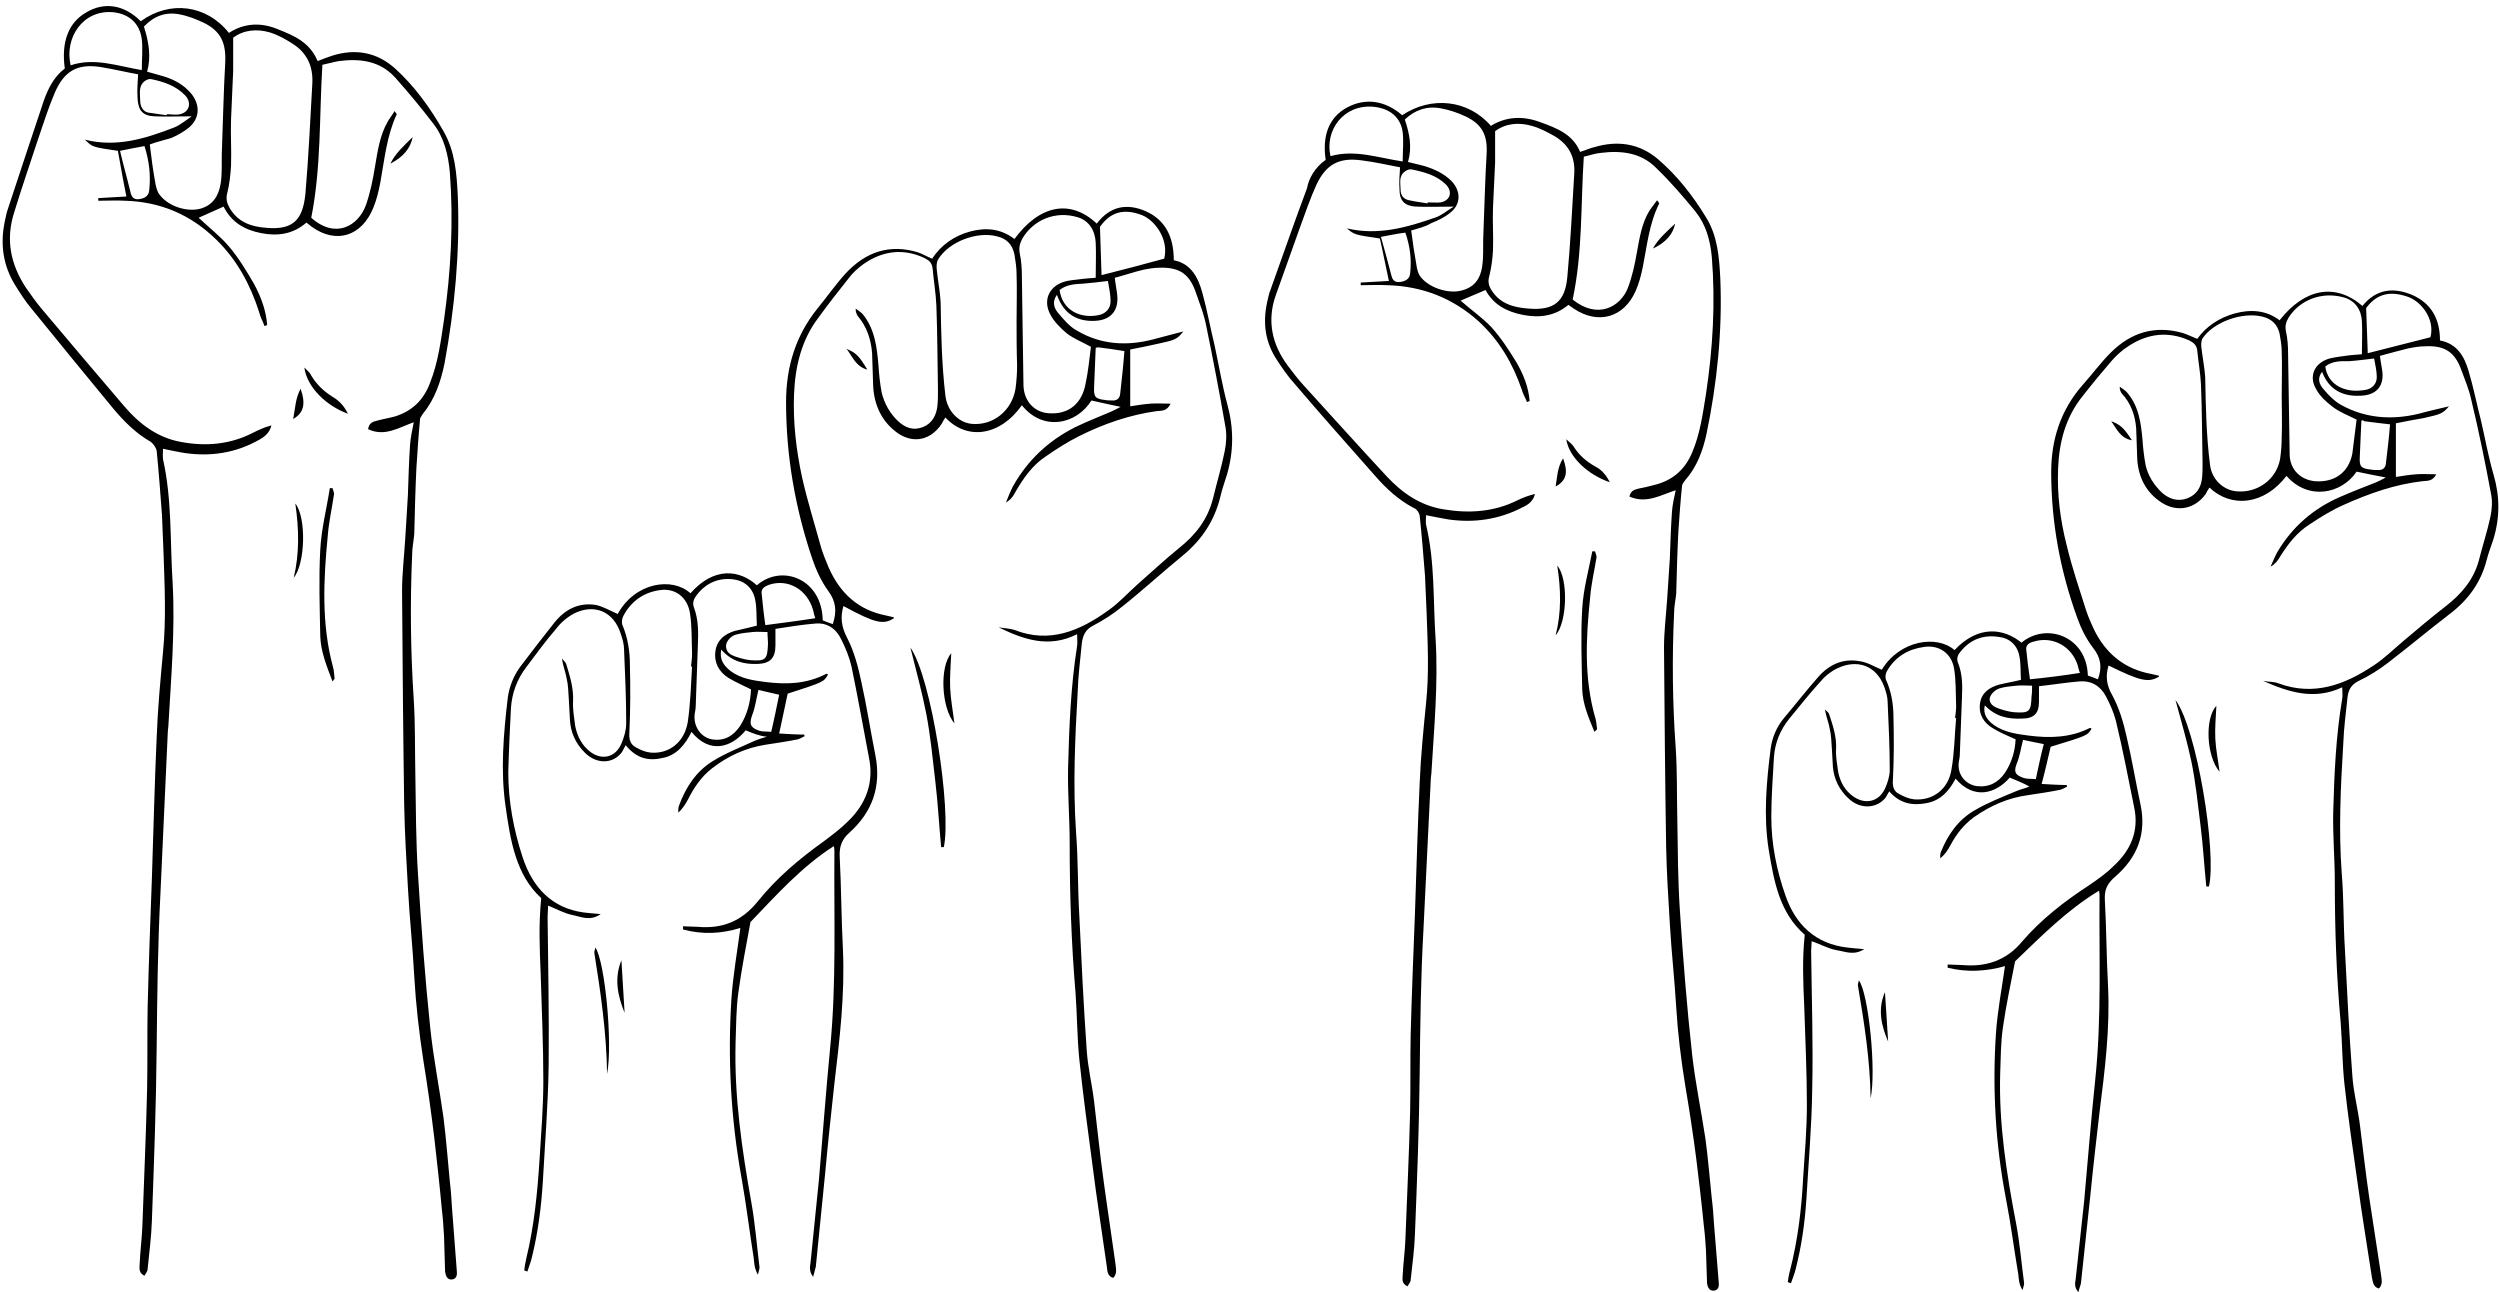 <?xml version="1.0" encoding="UTF-8"?>
<!DOCTYPE svg PUBLIC '-//W3C//DTD SVG 1.0//EN'
          'http://www.w3.org/TR/2001/REC-SVG-20010904/DTD/svg10.dtd'>
<svg height="243.3" preserveAspectRatio="xMidYMid meet" version="1.0" viewBox="12.2 218.9 470.7 243.3" width="470.7" xmlns="http://www.w3.org/2000/svg" xmlns:xlink="http://www.w3.org/1999/xlink" zoomAndPan="magnify"
><g id="change1_1"
  ><path d="M390.6,365.3c-2.7,3.1-6.8,4.2-10.2,0.2c-1.2,2.3-2.8,4.1-5.4,4.6c-2.6,0.5-5,0.2-7.1-2.2c-0.3,0.5-0.5,0.9-0.7,1.2 c-1.6,2-4.7,2.3-7,0.1c-1.7-1.6-2.7-3.6-2.9-5.9c-0.1-1.2-0.1-2.3-0.2-3.5c-0.1-1.2-0.1-2.5-0.4-3.7c-0.2-1.2-0.7-2.3-0.9-3.6 c0.3,0.3,0.7,0.5,0.8,0.9c0.7,2.1,1.4,4.2,1.3,6.5c-0.1,1.4,0.2,2.9,0.4,4.4c0.4,1.9,1.3,3.5,2.9,4.6c2.2,1.5,4.7,1,5.9-1.5 c0.5-1.1,0.9-2.4,0.9-3.5c0-4.3-0.2-8.6-0.4-12.9c0-0.9-0.3-1.8-0.6-2.7c-1.5-4.2-5.2-5.3-8.8-3.6c-1.3,0.6-2.5,1.6-3.4,2.7 c-2,2.2-3.8,4.5-5.7,6.8c-1.7,2.1-2.7,4.5-2.9,7.2c-0.2,3.8-0.5,7.5-0.5,11.3c0,5.1,1,10.1,2.7,14.9c1.9,5.4,5.6,9,11.6,9.7 c0.9,0.1,1.8,0.2,3.2,0.3c-2,1.3-3.7,0.4-5.2,0.2c-1.6-0.3-3-1.1-4.7-1.7c0,0.6-0.1,1.3-0.1,1.9c0.1,8.7,0.4,17.4,0.2,26.2 c-0.1,6.9-0.7,13.7-1.1,20.6c-0.3,4.4-0.9,8.7-2,13c-0.2,0.9-0.6,1.8-0.9,2.7c-0.2-0.1-0.4-0.1-0.6-0.2c0.1-0.7,0.2-1.4,0.4-2.1 c1.5-5.8,2.2-11.7,2.5-17.6c0.3-4.5,0.7-9.1,0.7-13.6c0-6.2-0.3-12.5-0.5-18.7c-0.2-4.4-0.4-8.8,0.1-13.4 c-4.8-4.2-5.8-10.1-6.8-16.1c-1-6.4-0.4-12.8,0.4-19.1c0.3-2,1.1-3.9,2.4-5.5c2.2-2.6,4.3-5.3,6.5-7.8c2.1-2.4,4.7-3.6,7.9-3 c1.4,0.2,2.7,1,4.1,1.6c3.4-5.6,10.4-6.6,13.7-3.7c4.5-4.8,9.3-4.1,12.6-1.4c4.7-3.9,12.3-1.2,12.5,6.2c0.6,0.2,1.2,0.4,1.9,0.7 c0.8-2.2,0.6-4-0.9-5.9c-1.3-1.7-2.3-3.7-3-5.7c-3.2-8.8-4.9-18-4.9-27.4c0-6.2,1.8-11.7,5.9-16.4c1.8-2,3.4-4.2,5.3-6.1 c3.8-3.8,8.3-5.2,13.6-3.7c0.9,0.3,1.7,0.7,2.7,1.1c1.7-2.4,4.2-4,7.1-4.8c3-0.8,5.9-0.6,8.4,1.3c4.7-6,10.5-7.1,15.6-2.7 c2.5-3.1,5.7-3.6,9.3-2.1c3.7,1.6,5.3,4.6,5.3,8.6c3.2,0.6,4.6,3,5.4,5.8c0.9,3,1.5,6.1,2.3,9.2c0.8,3.4,1.4,6.9,2.4,10.3 c1.2,4.1,1.2,8.2-0.1,12.3c-0.4,1.2-0.9,2.5-1.2,3.7c-1.1,4.3-3.5,7.6-7.1,10.3c-3.9,3-7.6,6.1-11.5,9.1c-1.7,1.3-3.6,2.5-5.5,3.4 c-1.4,0.7-1.9,1.6-2.1,3c-0.3,2.9-0.7,5.8-0.8,8.7c-0.5,8.2-0.9,16.3-0.3,24.5c0.4,4.8,0.3,9.6,0.6,14.3c0.4,7.9,0.8,15.9,1.4,23.8 c0.2,3.1,1,6.1,1.4,9.1c0.6,4.7,1.1,9.3,1.8,14c0.7,4.8,1.5,9.6,2.2,14.4c0.1,0.9,0.4,1.8-0.4,2.6c-1.1-0.3-1.1-1.2-1.3-2 c-0.9-5.9-1.9-11.9-2.7-17.8c-0.9-6.3-1.8-12.5-2.5-18.8c-0.4-3.8-0.4-7.7-0.7-11.5c-0.8-8.8-1.1-17.6-1.1-26.4 c0-4.4-0.4-8.8-0.3-13.2c0.2-7.2,0.5-14.3,1.7-21.4c0.1-0.6,0-1.2,0-2.1c-5.3,2.5-10.1,0.9-14.9-1.2c1,0.2,2.1,0.1,3,0.5 c6.6,2.4,12.4,0.2,17.8-3.4c2-1.3,3.7-3,5.6-4.6c2.6-2.2,5.2-4.4,7.9-6.5c3-2.3,5.3-5,6.3-8.6c0.7-2.8,1.6-5.5,2.2-8.3 c0.3-1.4,0.4-3,0.1-4.4c-1.1-5.9-2.3-11.8-3.7-17.6c-0.4-1.9-1.2-3.8-1.9-5.7c-1.2-3.3-3.1-4.6-6.8-4.4c-1.1,0-2.2,0.2-3.2,0.4 c-1.7,0.4-3.4,0.9-5.3,1.4c0.1,1,0.3,1.8,0.4,2.6c0.5,3-1,4.8-4,4.9c-3.4,0.2-6-1.1-7.3-4.5c-1,1.3-0.5,2.4,0.3,3.3 c1,1.2,2.1,2.3,3.4,3c4.6,2.5,9.5,2.8,14.5,1.6c1.8-0.5,3.6-0.9,5.7-1.4c-1.2,1.4-1.6,1.5-4.7,2.2c-1.7,0.3-3.4,0.6-5.3,1 c0,1.7,0,3.4,0,5.1c0,1.6,0,3.2,0,5c1.2-0.2,2.5-0.4,3.8-0.5c1.2-0.1,2.4,0,3.8,0c-0.7,1.4-1.8,1.2-2.6,1.3 c-5.2,0.6-10,2.3-14.7,4.4c-2.3,1-4.4,2.3-6.5,3.7c-2.4,1.5-4.1,3.7-5.6,6.1c-0.4,0.7-0.9,1.4-1.8,1.9c0.4-0.9,0.8-1.9,1.3-2.8 c2.8-4.7,6.7-8.1,11.7-10.3c2.3-1,4.6-1.9,6.9-2.8c0.5-0.2,1-0.5,1.8-0.9c-2-0.4-3.7-0.7-5.5-1.1c-2.8,4.2-9.1,5.5-13.2,0.8 c-4.2,5.5-10.4,6.1-14.5,2.2c-0.3,0.4-0.5,0.8-0.7,1.2c-2,2.8-5.3,3.5-8.2,1.7c-3-1.9-4.5-4.8-4.7-8.3c-0.1-1.9-0.1-3.9-0.2-5.8 c-0.2-2.4-1-4.7-2.7-6.5c-0.2-0.3-0.4-0.6-0.4-1.3c0.4,0.3,0.9,0.6,1.3,1c2.3,2.6,2.7,5.8,3,9.1c0.1,1.6,0.3,3.2,0.6,4.8 c0.5,2,1.6,3.7,3.1,5.1c1.4,1.2,3,1.7,4.8,1c1.7-0.7,2.5-2,2.7-3.8c0.1-0.9,0.1-1.8,0.1-2.8c-0.1-4.9-0.1-9.9-0.3-14.8 c-0.1-2.1-0.5-4.3-0.7-6.4c-0.1-1-0.7-1.5-1.5-1.9c-4-1.8-7.9-1.3-11.5,1.1c-1.1,0.7-2.1,1.6-3,2.6c-1.9,2.2-3.8,4.5-5.6,6.8 c-3.2,4-4.4,8.6-4.6,13.6c-0.2,4.9,0.4,9.7,1.6,14.4c1,4.2,2.4,8.3,3.7,12.4c0.4,1.2,0.9,2.3,1.4,3.4c2.2,4.6,5.8,7.6,10.9,8.5 c0.4,0.1,0.9,0.2,1.3,0.3c0.1,0,0.1,0.1,0.1,0.2c-2,1.2-3.6,0.8-9.5-2.1c-0.6,2-0.4,3.7,0.7,5.6c1.3,2.4,2.1,5.1,2.7,7.8 c1,4.2,1.7,8.5,2.6,12.7c1.2,5.6-0.6,10.1-4.8,13.7c-1.5,1.3-2,2.5-1.9,4.3c0.3,5.4,0.3,10.8,0.6,16.2c0.4,8-0.6,15.9-1.6,23.8 c-0.6,5.1-1.2,10.3-1.7,15.4c-0.6,5.6-1.2,11.2-1.8,16.8c-0.1,0.5-0.3,0.9-0.5,1.7c-0.8-1-0.6-1.7-0.5-2.4 c0.5-4.9,1.1-9.8,1.6-14.7c0.7-7.7,1.3-15.4,2.1-23c1.2-11.5,0.7-23,0.8-34.5c0-0.3,0-0.6-0.1-1c-6.1,3.7-10.9,8.6-15.8,13.3 c-0.8,4.1-1.7,8.3-2.3,12.5c-0.4,2.8-0.4,5.7-0.5,8.5c-0.3,9.6,1.2,19,3,28.4c0.7,3.7,1,7.5,1.5,11.2c0,0.3-0.1,0.6-0.3,1.3 c-0.7-1.1-0.7-2.1-0.8-3c-0.8-4.7-1.4-9.5-2.3-14.1c-2-10.4-2.6-20.8-1.9-31.3c0.3-4.2,1.1-8.4,1.7-12.6c-3.5,1-7.2,1.2-10.8,0.3 c0-0.2,0-0.4,0-0.6c0.9,0,1.9,0.1,2.8,0.1c4.5,0.4,8.3-0.9,11.2-4.4c3.6-4.2,8-7.6,12.6-10.6c1.6-1.1,3.2-2.2,4.6-3.6 c3.3-3,4.9-6.7,3.9-11.2c-1.1-5.4-2.1-10.7-3.4-16.1c-0.4-1.6-1.1-3.2-1.9-4.7c-1-1.9-2.7-3-5-2.8c-2.5,0.2-4.9,0.6-7.6,0.9 c0,1.1,0,2,0,2.9c0,2.3-1,3.2-3.3,3.2c-2.6,0.1-4.9-0.4-6.9-2.5c-0.4,1.7,0.5,2.8,1.7,3.7c2,1.4,4.3,1.7,6.6,2 c3.9,0.5,7.8,0.4,11.4-1.4c0.1-0.1,0.3,0,0.4,0.1c-0.8,1.3-0.8,1.3-7.7,3.4c-0.5,2.1-1,4.4-1.7,7c1.8,0.1,3.2,0.2,4.7,0.2 c0,0.1,0.1,0.2,0.1,0.3c-0.4,0.2-0.9,0.5-1.3,0.6c-2,0.4-4,0.7-6,1c-3.8,0.5-7.2,2-10.3,4.2c-1.9,1.4-3.3,3.2-4.4,5.3 c-0.5,0.9-1,1.7-1.9,2.4c0-0.4,0-0.8,0.1-1.1c1.3-3.3,3.3-6.2,6.5-8c2.4-1.4,5-2.4,7.6-3.5c0.9-0.4,1.9-0.6,2.6-0.9 C393.3,366.4,392,365.9,390.6,365.3z M441.8,293.4C441.8,293.4,441.8,293.4,441.8,293.4c0-2.8,0.1-5.5,0-8.3c0-1.1-0.2-2.3-0.4-3.4 c-0.4-1.7-1.5-2.8-3.3-3.2c-3.7-0.9-9.1,1-11.2,4.1c-0.3,0.5-0.3,1.3-0.2,1.9c0.2,1.8,0.6,3.7,0.7,5.5c0.1,5.5,0.2,10.9,0.9,16.4 c0.3,2.6,2.3,4.7,4.9,5c4,0.4,7.6-2.2,8.3-6.1c0.2-1.4,0.3-2.8,0.3-4.1C441.9,298.5,441.8,295.9,441.8,293.4z M455.9,297.9 c-1.6-0.8-3.2-1.4-4.5-2.4c-1.2-0.9-2.4-2-3.1-3.3c-1.5-2.5-0.3-5,2.5-5.8c1.2-0.3,2.4-0.4,3.7-0.6c0.7-0.1,1.5-0.1,2.4-0.2 c0-2.2,0.1-4.2,0-6.2c-0.1-2.2-1.3-3.9-3.4-4.5c-4.3-1.2-8.4,0.6-10.4,3.8c-0.5,0.8-0.7,1.6-0.5,2.6c0.3,1.3,0.4,2.7,0.4,4.1 c0.1,6.4,0.2,12.8,0.3,19.2c0.1,2.7,2,4.6,4.7,4.9c3.7,0.3,6.4-1.6,7.1-5.2C455.4,302.2,455.6,300,455.9,297.9z M380.5,354.1 c-0.1,0-0.1,0-0.2,0c0.1-0.8,0.2-1.5,0.2-2.3c-0.1-2.4,0-4.8-0.4-7.1c-0.5-2.8-2.8-4.4-5.6-4c-3,0.4-5.4,1.8-7,4.5 c-0.3,0.5-0.4,1.2-0.2,1.7c1,2.2,1.4,4.6,1.4,7c0.1,3.9,0.1,7.8-0.1,11.8c-0.1,1.2,0.1,2.2,1.2,2.7c0.9,0.5,1.8,0.9,2.8,1 c3.5,0.3,6.4-1.9,7-5.5C380.2,360.6,380.2,357.3,380.5,354.1z M392.7,346.9c-0.1-1.6,0-3.1-0.3-4.5c-0.4-2.1-1.9-3.4-4-3.6 c-2.8-0.4-5.2,0.5-7,2.7c-0.6,0.7-0.9,1.4-0.5,2.3c0.8,2.1,0.8,4.2,0.7,6.4c-0.1,3.5-0.3,7.1-0.4,10.6c0,0.5-0.1,1.1-0.2,1.6 c-0.3,2.2,1.1,4.1,3.3,4.5c2.3,0.3,4.1-0.6,5.4-2.5c1.3-2,1.9-4.1,2-6.3c-1.6-0.7-3-1.3-4.3-2.1c-1.7-1-2.7-2.6-2.4-4.7 c0.3-2,1.8-3,3.6-3.5C389.8,347.5,391.1,347.3,392.7,346.9z M469.8,282.4c0.9-3.4-1.7-6.7-4.2-7.6c-3.4-1.2-5.9-0.6-7.9,2.1 c0.1,3,0.2,5.7,0.3,8.5C462,284.4,465.8,283.4,469.8,282.4z M403.8,345.6c-0.2-0.5-0.3-1-0.4-1.4c-1.1-3.6-4.7-5.6-8.3-4.5 c-0.8,0.2-1.5,0.6-1.4,1.5c0.2,1.9,0.4,3.7,0.7,5.6C397.4,346.5,400.6,346.1,403.8,345.6z M450,287.9c0.5,3.6,3.9,5.1,7.6,4.4 c1.2-0.2,2.1-1.1,2.1-2.4c0-1.2-0.3-2.3-0.5-3.5c-1.8,0.2-3.2,0.4-4.7,0.5C453,286.9,451.4,286.8,450,287.9z M456.8,298.1 c-0.1,2.4-0.2,4.6-0.3,6.8c-0.1,1.8,0.2,2.2,2,2.4c0.5,0.1,1.1,0.1,1.6,0.1c0.7,0,1.2-0.4,1.3-1.1c0.3-2.5,0.6-5,0.8-7.5 c-1.8-0.2-3.4-0.4-4.9-0.6C457.2,298,457,298,456.8,298.1z M394.8,348c-1,0-2-0.1-2.9,0c-1.1,0.1-2.2,0.2-3.2,0.5 c-1,0.3-1.9,1.3-1.9,2.1c0.1,1,0.9,1.4,1.7,1.7c0.9,0.3,1.9,0.6,2.9,0.7c2.9,0.2,3.2-0.1,3.3-3C394.8,349.4,394.8,348.8,394.8,348z M397,359c-1.4-0.3-2.6-0.5-3.9-0.8c-0.4,1.5-0.6,3.1-1.2,4.5c-0.7,1.8,0,2.2,1.4,2.7c0.7,0.2,1.5,0.1,2.2,0.2 C396,363.3,396.4,361.3,397,359z"
    /><path d="M261.8,249c-0.7-4.7,0.7-8.1,4.1-9.9c3.4-1.8,7.1-1.3,10.3,1.5c5.5-3.7,12.5-2.9,16.7,2c2.9-1.8,6.1-1.9,9.3-0.7 c3,1.1,6.1,2.2,7.5,5.6c1-0.3,1.8-0.7,2.7-0.9c4.4-1.3,8.5-0.7,12,2.3c3.6,3.1,6.5,6.8,9,10.9c2.2,3.5,2.5,7.6,2.7,11.6 c0.4,9.8-0.6,19.6-2.6,29.2c-0.7,3.2-1.8,6.2-4,8.7c-0.2,0.3-0.5,0.6-0.6,1c-0.3,2.9-0.5,5.8-0.7,8.7c-0.2,3.9-0.3,7.7-0.4,11.6 c-0.1,1.2-0.4,2.4-0.4,3.7c-0.4,8.5-0.3,17,0.3,25.4c0.3,4.4,0.2,8.8,0.3,13.2c0.1,5.9,0.1,11.7,0.5,17.6c0.6,9,1.3,18,2.3,27 c0.6,5.3,1.7,10.5,2.5,15.8c0.5,3.7,0.8,7.5,1.2,11.3c0.2,1.5,0.3,3.1,0.4,4.6c0.3,3.7,0.6,7.4,0.9,11.1c0.1,0.7,0,1.5-0.9,1.6 c-0.9,0.1-1.2-0.7-1.3-1.4c-0.1-2.1-0.1-4.2-0.2-6.2c-0.1-1.5-0.2-3.1-0.4-4.6c-0.4-4.1-0.9-8.3-1.4-12.4c-0.6-4.7-1.3-9.3-2.1-14 c-0.8-4.9-1.4-9.8-1.7-14.7c-0.3-5.2-0.9-10.4-1.2-15.7c-0.3-4.9-0.6-9.7-0.7-14.6c-0.2-12.5-0.3-25-0.4-37.5 c0-3.1,0.4-6.1,0.6-9.2c0.2-2.5,0.3-5.1,0.5-7.6c0.1-2.9,0.2-5.9,0.4-8.8c0.1-1.3,0.4-2.6,0.7-4c-2.8,0.9-5.5,2.6-8.7,1.2 c0.2-1.1,0.9-1.3,1.7-1.5c1.1-0.2,2.3-0.5,3.4-0.8c3.2-0.9,5.4-2.9,6.7-6c1.5-3.5,2-7.3,2.6-11c1.3-8.6,1.8-17.2,1.1-25.8 c-0.3-3.2-1.1-6.1-3.1-8.6c-2.3-2.8-4.7-5.6-7.3-8.1c-2.9-3-6.7-3.4-10.6-2.9c-1.1,0.1-2.1,0.5-3.1,0.7c-0.6,9.1-0.2,18-2.1,26.9 c4.7,3.8,9,1.4,10.4-2.2c0.8-2.1,1.3-4.4,1.7-6.7c0.5-2.7,0.9-5.5,2.4-7.9c0.4-0.6,0.9-1.2,1.4-1.9c0.2,0.3,0.4,0.5,0.4,0.6 c-1.9,3.8-2.3,8-3.1,12c-0.3,1.5-0.7,3-1.3,4.4c-2.2,5.1-7.1,6.5-11.7,3.4c-0.3-0.2-0.6-0.4-1-0.7c-2.5,2.1-5.4,2.5-8.5,1.9 c-3.1-0.6-5.6-1.9-7.1-4.7c-1.6,0.7-3.1,1.3-4.7,2c1.9,1.7,4.1,3.2,5.8,5c1.8,2,3.3,4.3,4.7,6.6c1.3,2.2,2.3,4.7,2.5,7.3 c-0.2,0.1-0.3,0.1-0.5,0.2c-0.3-0.8-0.8-1.6-1-2.4c-1.7-4.9-4.2-9.2-8.1-12.8c-4.9-4.4-10.6-6.6-17.1-6.8c-1.7-0.1-3.4,0-5.1,0 c0-0.2,0-0.3,0-0.5c1.7-0.1,3.5-0.2,5.3-0.3c-0.6-2.7-1.1-5.4-1.7-8c-4.8-0.7-4.8-0.7-6.2-1.9c5.9,1.4,11.4-0.2,16.8-2.1 c1.1-0.4,2-1.2,3.3-2c-2.7,0-4.9,0.1-7.1,0c-2.1-0.1-3.1-1.1-3.1-3.2c-0.1-1.3,0-2.7,0.1-4.2c-2.2-0.4-4.7-1-7.2-1.3 c-4.2-0.6-6.7,0.7-8.5,4.5c-1.2,2.6-2.1,5.3-3.1,8c-1.5,4.3-3.1,8.6-4.6,12.9c-1.7,4.8-0.7,9.3,2.3,13.3c0.9,1.2,1.9,2.5,2.9,3.6 c5.2,5.7,10.4,11.5,15.7,17.2c2.9,3.1,6.3,5.5,10.7,6.2c4.8,0.8,9.5,0.5,13.9-1.7c1-0.5,2.1-0.9,3.3-1.2c-0.3,1.3-1.2,2-2.3,2.5 c-4.4,2.3-9.1,3-14,2.3c-1.3-0.2-2.6-0.5-4.2-0.8c0,0.7-0.1,1.3,0,1.8c1.7,7.1,1.3,14.4,1.8,21.6c0.5,8.4-0.3,16.8-0.8,25.2 c0,0.3-0.1,0.6-0.1,0.9c-0.5,9.6-0.9,19.1-1.4,28.7c-0.5,8.9-0.6,17.9-0.7,26.8c-0.1,10.2-0.5,20.4-0.9,30.5 c-0.1,2.8-0.5,5.7-0.8,8.5c0,0.4-0.4,0.8-0.6,1.2c-1.2-0.6-0.9-1.4-0.9-2.1c0.1-2.2,0.4-4.3,0.5-6.5c0.3-8.1,0.7-16.2,0.9-24.3 c0.1-4.8,0-9.6,0.1-14.4c0.2-7.6,0.5-15.1,0.8-22.7c0.3-8.3,0.5-16.5,0.9-24.8c0.2-5,0.7-10,1.2-15c0.6-5.7,0.3-11.4,0.1-17.1 c-0.1-2.3-0.2-4.6-0.3-6.9c-0.3-3.8-0.6-7.5-1-11.3c-0.1-0.6-0.6-1.3-1.2-1.5c-2.8-1.5-5.1-3.6-7.1-5.9 c-5.1-5.8-10.3-11.6-15.3-17.5c-1.2-1.3-2.2-2.8-3.2-4.3c-2.3-3.4-2.8-7.1-1.9-11.1c0.2-0.8,0.3-1.5,0.6-2.2 c2.3-6.4,4.5-12.8,6.9-19.2C258.6,252.5,259.8,250.4,261.8,249z M293.7,243.6c0,2.1,0,4,0,5.9c-0.1,2.8-0.3,5.7-0.4,8.5 c-0.1,2.7,0.1,5.4,0,8.1c-0.1,1.6-0.3,3.2-0.7,4.8c-0.3,1-0.1,1.8,0.4,2.6c1.6,2.6,4.2,3.3,7,3.5c4.8,0.4,6.9-1.3,7.3-6 c0.6-6.4,0.9-12.9,1.3-19.4c0.2-3.1-1-5.4-3.6-7c-1.4-0.8-2.9-1.6-4.4-2C298.2,241.9,295.7,242.1,293.7,243.6z M277.9,262.3 c0.3,2.3,0.6,4.4,1,6.6c0.1,0.7,0.3,1.4,0.6,1.9c1.5,2.2,5.3,3.5,7.9,2.8c2.6-0.7,3.8-2.4,4-5.8c0.1-1.7,0-3.4,0.1-5.1 c0.2-4.9,0.3-9.9,0.6-14.8c0.2-3.5-0.8-5.6-4-7.1c-1.5-0.7-3-1.2-4.6-1.5c-2.6-0.5-4.9,0.3-6.8,2.1c0.9,2.7,1.4,5.2,0.6,8 c1.1,0.3,2.2,0.5,3.2,0.8c1.9,0.6,3.6,1.4,5,2.8c1.8,1.9,1.8,4.4-0.3,6c-1,0.8-2.2,1.4-3.5,1.9 C280.6,261.6,279.2,261.9,277.9,262.3z M276.3,249.3c0-2,0.2-3.7,0-5.5c-0.4-2.9-2.5-4.5-5.5-4.8c-5.7-0.5-9.2,4.5-8.1,9.3 C267.3,247,271.6,248.6,276.3,249.3z M281,257.2c0-0.1,0-0.1,0-0.2c0.8,0,1.7,0.1,2.5,0c1.8-0.4,2.2-2,1-3.3 c-1.8-1.8-4.1-2.4-6.5-2.9c-0.4-0.1-0.9,0.1-1.3,0.4c-1.2,0.9-0.8,2.2-0.8,3.4c0,1,0.5,1.8,1.6,2C278.8,256.9,279.9,257,281,257.2z M272.2,263.5c0.7,2.4,1.3,4.7,1.9,7c0.2,0.9,0.5,1.6,1.6,1.5c1-0.1,1.9-0.5,2-1.6c0.3-2.6,0-5.1-0.9-7.7 C275.2,262.9,273.8,263.2,272.2,263.5z"
    /><path d="M427.6,385.8c-0.4-3.9-0.6-7.7-1.1-11.6c-0.5-4-0.9-8-1.7-11.9c-0.8-3.8-1.9-7.5-3-11.6c4,5.3,7.8,28.7,6.3,35.1 C427.9,385.8,427.7,385.8,427.6,385.8z"
    /><path d="M312.4,356.7c-1.1-2.7-2.2-5.2-2.3-8c-0.1-5.1-0.3-10.2,0-15.2c0.2-3.6,1.2-7.2,1.9-10.8c0.2,0,0.3,0,0.5,0 c0.1,0.4,0.3,0.7,0.3,1.1c-0.4,2.5-1,5-1.2,7.5c-0.8,7.7-1.2,15.4,1,22.9c0.2,0.7,0.2,1.4,0.3,2 C312.8,356.3,312.7,356.4,312.4,356.7z"
    /><path d="M364.4,425.7c-0.1-7.2-1.2-14.2-2.4-21.3c0-0.3,0.1-0.5,0.2-0.9C364,405.9,365.5,420.5,364.4,425.7z"
    /><path d="M429.5,351.8c-0.1,2.1-0.3,4.2-0.2,6.2c0.1,2,0.5,3.9,0.8,6.2C427.6,361.3,427.3,354.1,429.5,351.8z"
    /><path d="M315.3,309.7c-4.1-1.4-7.7-4.7-8.2-8.1c0.6,0.6,1.1,0.9,1.4,1.4c1,1.6,2.4,2.8,4,3.7C313.7,307.3,314.6,308.3,315.3,309.7z"
    /><path d="M305.1,338.5c1.1-4.3,1-8.6,0.3-13.1C307.5,327.8,307.3,336,305.1,338.5z"
    /><path d="M367.7,415c-1.3-3-2-6.1-0.6-9.3C367.3,408.8,367.5,411.9,367.7,415z"
    /><path d="M323.4,265.7c1-1.8,2.5-3.1,4.2-4.7C327.2,263,325.8,264.6,323.4,265.7z"
    /><path d="M306.5,305.2c1,2.7,0.6,4.2-1.4,5.3C305.4,308.7,305.4,306.9,306.5,305.2z"
    /><path d="M409.7,298.2c1.8,0.7,2.4,1.3,3.9,3.6C411.4,301.4,410.7,299.6,409.7,298.2z"
  /></g
  ><g id="change1_2"
  ><path d="M152.6,356.4c-2.7,3.3-6.8,4.5-10.2,0.3c-1.2,2.4-2.8,4.4-5.4,4.9c-2.6,0.6-4.9,0.2-7-2.4c-0.3,0.6-0.5,0.9-0.7,1.3 c-1.6,2.2-4.7,2.4-7,0.1c-1.7-1.7-2.7-3.8-2.8-6.3c-0.1-1.2-0.1-2.5-0.2-3.7c-0.1-1.3-0.1-2.7-0.4-3.9c-0.2-1.2-0.7-2.4-0.9-3.8 c0.3,0.3,0.6,0.6,0.8,1c0.7,2.3,1.4,4.5,1.3,7c-0.1,1.5,0.2,3.1,0.4,4.7c0.4,2,1.3,3.7,2.9,4.9c2.2,1.6,4.7,1,5.8-1.6 c0.5-1.2,0.9-2.5,0.9-3.8c0-4.6-0.2-9.2-0.4-13.9c0-1-0.3-2-0.6-2.9c-1.4-4.5-5.2-5.7-8.8-3.9c-1.3,0.7-2.5,1.7-3.4,2.9 c-2,2.3-3.8,4.8-5.6,7.2c-1.7,2.2-2.7,4.8-2.9,7.7c-0.2,4-0.4,8.1-0.5,12.1c0,5.5,1,10.8,2.7,16c1.9,5.8,5.6,9.6,11.5,10.4 c0.9,0.1,1.8,0.2,3.2,0.3c-2,1.4-3.7,0.5-5.2,0.2c-1.6-0.3-3-1.1-4.7-1.8c0,0.7-0.1,1.4-0.1,2.1c0.1,9.3,0.3,18.7,0.2,28 c-0.1,7.3-0.7,14.7-1.1,22c-0.3,4.7-0.9,9.4-2,13.9c-0.2,1-0.6,1.9-0.9,2.9c-0.2-0.1-0.4-0.1-0.6-0.2c0.1-0.8,0.2-1.5,0.4-2.3 c1.5-6.2,2.1-12.5,2.5-18.8c0.3-4.9,0.7-9.7,0.7-14.6c0-6.7-0.3-13.4-0.5-20.1c-0.2-4.7-0.4-9.4,0.1-14.3 c-4.8-4.4-5.8-10.9-6.7-17.2c-1-6.8-0.4-13.7,0.4-20.5c0.3-2.2,1.1-4.1,2.3-5.8c2.1-2.8,4.3-5.6,6.5-8.4c2.1-2.6,4.7-3.8,7.8-3.3 c1.4,0.3,2.7,1.1,4.1,1.7c3.3-6,10.3-7,13.7-3.9c4.5-5.1,9.3-4.4,12.5-1.5c4.7-4.1,12.3-1.2,12.4,6.6c0.6,0.2,1.2,0.5,1.9,0.7 c0.8-2.4,0.6-4.3-0.9-6.3c-1.3-1.8-2.3-4-3-6.1c-3.2-9.5-4.9-19.3-4.9-29.4c0-6.6,1.8-12.5,5.9-17.6c1.8-2.2,3.4-4.5,5.3-6.6 c3.8-4.1,8.3-5.6,13.6-4c0.9,0.3,1.7,0.8,2.7,1.2c1.7-2.6,4.2-4.3,7.1-5.1c3-0.8,5.8-0.6,8.4,1.4c4.7-6.4,10.5-7.6,15.5-2.9 c2.5-3.3,5.7-3.9,9.3-2.3c3.7,1.7,5.2,4.9,5.2,9.2c3.2,0.6,4.6,3.2,5.4,6.2c0.9,3.3,1.5,6.6,2.3,9.9c0.8,3.7,1.4,7.4,2.4,11.1 c1.2,4.4,1.2,8.8-0.1,13.2c-0.4,1.3-0.9,2.7-1.2,4c-1.1,4.6-3.5,8.2-7,11.1c-3.9,3.2-7.6,6.6-11.5,9.7c-1.7,1.4-3.6,2.6-5.5,3.6 c-1.4,0.7-1.9,1.8-2.1,3.2c-0.3,3.1-0.7,6.2-0.8,9.4c-0.5,8.7-0.9,17.5-0.3,26.3c0.4,5.1,0.3,10.2,0.6,15.4 c0.4,8.5,0.8,17,1.4,25.5c0.2,3.3,1,6.5,1.4,9.8c0.6,5,1.1,10,1.8,15c0.7,5.2,1.5,10.3,2.2,15.4c0.1,1,0.4,2-0.4,2.8 c-1.1-0.3-1.1-1.3-1.2-2.1c-0.9-6.4-1.9-12.7-2.7-19.1c-0.9-6.7-1.8-13.4-2.5-20.1c-0.4-4.1-0.4-8.3-0.7-12.4 c-0.8-9.4-1.1-18.8-1.1-28.2c0-4.7-0.4-9.4-0.3-14.1c0.2-7.7,0.5-15.4,1.7-23c0.1-0.6,0-1.3,0-2.2c-5.3,2.7-10.1,1-14.8-1.3 c1,0.2,2.1,0.2,3,0.5c6.6,2.6,12.3,0.2,17.7-3.7c2-1.4,3.7-3.3,5.5-4.9c2.6-2.3,5.2-4.7,7.9-6.9c3-2.4,5.3-5.3,6.3-9.3 c0.7-2.9,1.6-5.9,2.2-8.9c0.3-1.5,0.4-3.2,0.1-4.7c-1.1-6.3-2.3-12.6-3.6-18.9c-0.4-2.1-1.2-4.1-1.9-6.1c-1.2-3.6-3.1-4.9-6.8-4.8 c-1.1,0-2.2,0.2-3.2,0.4c-1.7,0.4-3.4,1-5.3,1.5c0.1,1.1,0.3,1.9,0.4,2.8c0.5,3.2-1,5.1-4,5.3c-3.4,0.2-6-1.2-7.3-4.9 c-1,1.4-0.5,2.6,0.3,3.5c1,1.2,2.1,2.5,3.4,3.2c4.5,2.7,9.4,3,14.4,1.7c1.8-0.5,3.5-0.9,5.7-1.5c-1.2,1.5-1.5,1.6-4.7,2.3 c-1.7,0.4-3.3,0.7-5.3,1.1c0,1.8,0,3.6,0,5.4c0,1.7,0,3.4,0,5.3c1.2-0.2,2.5-0.4,3.8-0.5c1.2-0.1,2.4,0,3.8,0 c-0.7,1.5-1.8,1.3-2.6,1.4c-5.1,0.7-10,2.4-14.6,4.7c-2.2,1.1-4.4,2.5-6.4,3.9c-2.4,1.6-4.1,4-5.6,6.6c-0.4,0.8-0.9,1.5-1.8,2 c0.4-1,0.8-2,1.3-3c2.8-5,6.7-8.6,11.6-11.1c2.2-1.1,4.6-2,6.9-3c0.5-0.2,1-0.5,1.8-0.9c-2-0.4-3.7-0.8-5.5-1.2 c-2.8,4.5-9.1,5.9-13.1,0.9c-4.2,5.9-10.4,6.6-14.4,2.3c-0.3,0.4-0.5,0.8-0.7,1.2c-2,3-5.2,3.8-8.2,1.8c-3-2.1-4.5-5.2-4.7-8.9 c-0.1-2.1-0.1-4.1-0.2-6.2c-0.2-2.6-1-5-2.7-7c-0.2-0.3-0.4-0.7-0.4-1.4c0.4,0.3,0.9,0.6,1.3,1c2.3,2.8,2.7,6.2,3,9.7 c0.1,1.7,0.3,3.5,0.6,5.1c0.5,2.1,1.6,4,3.1,5.4c1.4,1.3,2.9,1.8,4.7,1.1c1.7-0.7,2.5-2.2,2.7-4c0.1-1,0.1-2,0.1-3 c-0.1-5.3-0.1-10.6-0.3-15.9c-0.1-2.3-0.5-4.6-0.7-6.9c-0.1-1.1-0.7-1.6-1.5-2c-4-1.9-7.9-1.4-11.5,1.1c-1.1,0.8-2.1,1.7-2.9,2.8 c-1.9,2.4-3.8,4.8-5.6,7.3c-3.2,4.2-4.4,9.2-4.6,14.5c-0.2,5.2,0.4,10.4,1.5,15.5c1,4.5,2.4,8.9,3.6,13.3c0.4,1.3,0.9,2.5,1.4,3.7 c2.2,5,5.7,8.1,10.9,9.1c0.4,0.1,0.9,0.2,1.3,0.3c0.1,0,0.1,0.1,0.1,0.2c-2,1.3-3.6,0.9-9.5-2.3c-0.6,2.1-0.4,3.9,0.7,6 c1.3,2.5,2.1,5.5,2.7,8.4c1,4.5,1.7,9.1,2.6,13.6c1.2,6-0.6,10.8-4.8,14.6c-1.5,1.3-2,2.7-1.9,4.6c0.3,5.8,0.3,11.6,0.6,17.3 c0.4,8.6-0.6,17-1.6,25.4c-0.6,5.5-1.2,11-1.7,16.5c-0.6,6-1.2,12-1.8,18c-0.1,0.5-0.3,1-0.5,1.9c-0.8-1-0.6-1.9-0.5-2.6 c0.5-5.3,1.1-10.5,1.6-15.8c0.7-8.2,1.3-16.5,2.1-24.7c1.2-12.3,0.7-24.6,0.8-36.9c0-0.3,0-0.6-0.1-1.1 c-6.1,3.9-10.8,9.2-15.7,14.3c-0.8,4.4-1.7,8.9-2.3,13.4c-0.4,3-0.4,6.1-0.5,9.1c-0.3,10.3,1.2,20.4,3,30.5c0.7,4,1,8,1.5,12 c0,0.3-0.1,0.6-0.3,1.4c-0.7-1.2-0.7-2.3-0.8-3.2c-0.8-5-1.4-10.1-2.3-15.1c-2-11.1-2.6-22.3-1.9-33.5c0.3-4.5,1.1-9,1.7-13.5 c-3.5,1.1-7.1,1.3-10.8,0.3c0-0.2,0-0.4,0-0.6c0.9,0,1.9,0.1,2.8,0.1c4.5,0.4,8.2-1,11.2-4.7c3.6-4.5,7.9-8.1,12.5-11.4 c1.6-1.2,3.2-2.4,4.6-3.8c3.3-3.2,4.9-7.2,3.9-12c-1.1-5.7-2.1-11.5-3.3-17.2c-0.4-1.7-1.1-3.4-1.9-5c-1-2.1-2.7-3.2-4.9-3 c-2.5,0.2-4.9,0.6-7.5,1c0,1.1,0,2.1,0,3.1c0,2.4-1,3.4-3.3,3.5c-2.5,0.1-4.9-0.4-6.9-2.7c-0.4,1.9,0.5,3,1.7,4 c2,1.5,4.3,1.8,6.6,2.1c3.9,0.5,7.7,0.4,11.4-1.5c0.1-0.1,0.3,0,0.4,0.1c-0.8,1.4-0.8,1.4-7.6,3.6c-0.5,2.3-1,4.8-1.6,7.5 c1.8,0.1,3.2,0.2,4.7,0.2c0,0.1,0.1,0.2,0.1,0.3c-0.4,0.2-0.9,0.5-1.3,0.6c-2,0.4-4,0.7-6,1c-3.8,0.6-7.1,2.1-10.2,4.5 c-1.9,1.5-3.3,3.5-4.4,5.7c-0.5,0.9-1,1.8-1.9,2.6c0-0.4,0-0.8,0.1-1.2c1.3-3.6,3.3-6.6,6.4-8.5c2.4-1.5,5-2.5,7.6-3.7 c0.9-0.4,1.9-0.7,2.6-0.9C155.3,357.5,154,357,152.6,356.4z M203.6,279.4C203.6,279.4,203.6,279.4,203.6,279.4c0-3,0.1-5.9,0-8.9 c0-1.2-0.2-2.5-0.4-3.7c-0.4-1.9-1.5-3-3.3-3.4c-3.7-1-9.1,1-11.1,4.4c-0.3,0.5-0.3,1.4-0.2,2.1c0.2,2,0.6,3.9,0.7,5.9 c0.1,5.9,0.2,11.7,0.9,17.6c0.3,2.7,2.3,5,4.9,5.3c4,0.4,7.6-2.4,8.3-6.6c0.2-1.5,0.3-3,0.3-4.4 C203.6,284.8,203.6,282.1,203.6,279.4z M217.6,284.2c-1.6-0.9-3.2-1.5-4.5-2.5c-1.2-1-2.4-2.2-3.1-3.5c-1.5-2.7-0.3-5.3,2.4-6.2 c1.2-0.4,2.4-0.4,3.7-0.6c0.7-0.1,1.5-0.1,2.4-0.2c0-2.4,0.1-4.5,0-6.6c-0.1-2.3-1.3-4.2-3.4-4.8c-4.3-1.3-8.4,0.6-10.4,4 c-0.5,0.9-0.7,1.8-0.5,2.8c0.3,1.4,0.4,2.9,0.4,4.4c0.1,6.8,0.2,13.7,0.3,20.5c0.1,2.9,2,5,4.7,5.2c3.7,0.3,6.3-1.7,7-5.6 C217.1,288.8,217.3,286.5,217.6,284.2z M142.5,344.4c-0.1,0-0.1,0-0.2,0c0.1-0.8,0.2-1.6,0.2-2.5c-0.1-2.5,0-5.1-0.4-7.6 c-0.5-3-2.8-4.7-5.6-4.3c-3,0.4-5.4,2-6.9,4.8c-0.3,0.5-0.4,1.3-0.2,1.8c1,2.4,1.4,4.9,1.4,7.5c0.1,4.2,0.1,8.4-0.1,12.6 c-0.1,1.3,0.1,2.3,1.2,2.9c0.9,0.5,1.8,0.9,2.8,1c3.5,0.3,6.4-2,7-5.8C142.2,351.3,142.3,347.9,142.5,344.4z M154.7,336.7 c-0.1-1.7,0-3.3-0.3-4.8c-0.4-2.2-1.9-3.6-4-3.9c-2.8-0.4-5.2,0.6-7,2.9c-0.6,0.8-0.9,1.5-0.5,2.5c0.8,2.2,0.8,4.5,0.7,6.8 c-0.1,3.8-0.3,7.6-0.4,11.4c0,0.6-0.1,1.2-0.2,1.7c-0.3,2.3,1.1,4.4,3.2,4.8c2.3,0.4,4.1-0.6,5.4-2.6c1.3-2.1,1.9-4.4,2-6.8 c-1.6-0.8-3-1.4-4.3-2.2c-1.7-1.1-2.7-2.8-2.4-5c0.3-2.1,1.7-3.2,3.6-3.8C151.8,337.4,153.1,337.1,154.7,336.7z M231.4,267.6 c0.9-3.6-1.7-7.2-4.2-8.2c-3.4-1.3-5.9-0.6-7.9,2.2c0.1,3.2,0.2,6.2,0.3,9.1C223.6,269.7,227.4,268.7,231.4,267.6z M165.7,335.3 c-0.2-0.6-0.3-1-0.4-1.5c-1.1-3.9-4.7-6-8.3-4.8c-0.8,0.3-1.5,0.7-1.4,1.6c0.2,2,0.4,4,0.7,6C159.3,336.2,162.5,335.8,165.7,335.3z M211.7,273.5c0.5,3.8,3.9,5.5,7.5,4.7c1.2-0.3,2.1-1.2,2.1-2.6c0-1.3-0.3-2.5-0.5-3.8c-1.7,0.2-3.2,0.4-4.6,0.5 C214.7,272.4,213.1,272.4,211.7,273.5z M218.5,284.4c-0.1,2.5-0.2,4.9-0.3,7.3c-0.1,1.9,0.2,2.3,2,2.5c0.5,0.1,1.1,0.1,1.6,0.1 c0.7,0,1.2-0.4,1.3-1.2c0.3-2.7,0.6-5.3,0.8-8.1c-1.8-0.3-3.3-0.5-4.9-0.7C218.9,284.3,218.7,284.3,218.5,284.4z M156.7,337.9 c-1,0-2-0.1-2.8,0c-1.1,0.1-2.1,0.2-3.2,0.5c-1,0.3-1.9,1.4-1.8,2.3c0.1,1.1,0.9,1.5,1.7,1.8c0.9,0.3,1.9,0.6,2.9,0.7 c2.9,0.2,3.2-0.1,3.3-3.2C156.8,339.4,156.7,338.8,156.7,337.9z M158.9,349.7c-1.4-0.3-2.6-0.6-3.9-0.9c-0.4,1.6-0.6,3.3-1.2,4.8 c-0.7,1.9,0,2.4,1.4,2.9c0.7,0.2,1.5,0.1,2.2,0.2C158,354.2,158.4,352.1,158.9,349.7z"
    /><path d="M24.4,231.8c-0.7-5,0.7-8.7,4.1-10.6c3.4-2,7.1-1.4,10.2,1.7c5.5-4,12.4-3.1,16.6,2.2c2.9-1.9,6.1-2,9.2-0.7 c3,1.2,6,2.4,7.5,6c1-0.4,1.8-0.7,2.7-1c4.4-1.4,8.5-0.7,12,2.5c3.6,3.3,6.5,7.3,9,11.7c2.2,3.8,2.5,8.1,2.7,12.4 c0.4,10.5-0.6,21-2.5,31.3c-0.7,3.4-1.8,6.7-4,9.4c-0.2,0.3-0.5,0.7-0.6,1c-0.3,3.1-0.5,6.2-0.7,9.3c-0.2,4.1-0.3,8.3-0.4,12.4 c-0.1,1.3-0.4,2.6-0.4,3.9c-0.4,9.1-0.3,18.2,0.3,27.3c0.3,4.7,0.2,9.4,0.3,14.1c0.1,6.3,0.1,12.6,0.5,18.8 c0.6,9.6,1.3,19.3,2.3,28.9c0.6,5.7,1.7,11.2,2.5,16.9c0.5,4,0.8,8,1.2,12.1c0.2,1.6,0.3,3.3,0.4,4.9c0.3,3.9,0.6,7.9,0.9,11.8 c0.1,0.8,0,1.6-0.9,1.7c-0.9,0.1-1.2-0.7-1.3-1.5c-0.1-2.2-0.1-4.5-0.2-6.7c-0.1-1.6-0.2-3.3-0.4-4.9c-0.4-4.4-0.9-8.9-1.4-13.3 c-0.6-5-1.3-10-2.1-14.9c-0.8-5.2-1.4-10.5-1.7-15.7c-0.3-5.6-0.9-11.2-1.2-16.8c-0.3-5.2-0.6-10.4-0.7-15.6 c-0.2-13.4-0.3-26.8-0.4-40.2c0-3.3,0.4-6.6,0.6-9.9c0.2-2.7,0.3-5.4,0.5-8.2c0.1-3.1,0.2-6.3,0.4-9.4c0.1-1.4,0.4-2.7,0.7-4.3 c-2.8,1-5.5,2.8-8.6,1.3c0.2-1.2,0.9-1.4,1.7-1.6c1.1-0.3,2.3-0.5,3.4-0.8c3.2-1,5.4-3.1,6.6-6.4c1.5-3.8,2-7.8,2.6-11.8 c1.3-9.2,1.8-18.4,1.1-27.7c-0.3-3.4-1.1-6.6-3.1-9.2c-2.3-3-4.7-5.9-7.2-8.7c-2.9-3.2-6.7-3.6-10.6-3.1c-1.1,0.2-2.1,0.5-3.1,0.7 c-0.6,9.7-0.2,19.3-2.1,28.8c4.6,4.1,8.9,1.5,10.3-2.4c0.8-2.3,1.3-4.7,1.7-7.2c0.5-2.9,0.9-5.9,2.4-8.5c0.4-0.7,0.9-1.3,1.3-2 c0.2,0.4,0.4,0.5,0.4,0.6c-1.9,4.1-2.3,8.5-3.1,12.9c-0.3,1.6-0.7,3.2-1.3,4.7c-2.2,5.4-7,6.9-11.6,3.6c-0.3-0.2-0.6-0.5-1-0.8 c-2.5,2.2-5.4,2.6-8.5,2c-3.1-0.6-5.6-2-7.1-5c-1.6,0.7-3.1,1.4-4.7,2.1c1.9,1.8,4,3.4,5.7,5.4c1.8,2.1,3.3,4.6,4.7,7 c1.3,2.4,2.3,5,2.5,7.8c-0.2,0.1-0.3,0.1-0.5,0.2c-0.3-0.9-0.8-1.7-1-2.6c-1.7-5.3-4.2-9.9-8.1-13.7c-4.8-4.7-10.5-7.1-17.1-7.3 c-1.7-0.1-3.4,0-5.1,0c0-0.2,0-0.3,0-0.5c1.7-0.1,3.5-0.2,5.3-0.3c-0.6-2.9-1.1-5.8-1.6-8.6c-4.8-0.7-4.8-0.7-6.2-2.1 c5.9,1.5,11.4-0.2,16.8-2.3c1-0.4,2-1.2,3.3-2.1c-2.7,0-4.9,0.1-7.1,0c-2.1-0.1-3-1.1-3.1-3.4c-0.1-1.4,0-2.9,0.1-4.5 c-2.2-0.4-4.7-1-7.2-1.4c-4.2-0.6-6.7,0.7-8.5,4.9c-1.2,2.8-2.1,5.7-3.1,8.6c-1.5,4.6-3.1,9.2-4.5,13.8c-1.7,5.2-0.7,9.9,2.2,14.3 c0.9,1.3,1.9,2.7,2.9,3.9c5.2,6.2,10.4,12.3,15.6,18.4c2.9,3.4,6.3,5.9,10.6,6.7c4.8,0.9,9.4,0.5,13.8-1.8c1-0.5,2.1-1,3.3-1.3 c-0.3,1.3-1.2,2.1-2.3,2.7c-4.4,2.5-9.1,3.2-14,2.5c-1.3-0.2-2.6-0.5-4.1-0.8c0,0.7-0.1,1.4,0,2c1.7,7.6,1.3,15.4,1.8,23.2 c0.5,9-0.3,18-0.8,27c0,0.3-0.1,0.7-0.1,1c-0.5,10.2-0.9,20.5-1.4,30.7c-0.5,9.6-0.6,19.2-0.7,28.7c-0.1,10.9-0.5,21.8-0.9,32.7 c-0.1,3-0.5,6.1-0.8,9.1c0,0.5-0.4,0.9-0.6,1.3c-1.2-0.6-0.9-1.5-0.9-2.3c0.1-2.3,0.4-4.6,0.5-6.9c0.3-8.7,0.7-17.3,0.9-26 c0.1-5.1,0-10.3,0.1-15.4c0.2-8.1,0.5-16.2,0.8-24.3c0.3-8.8,0.5-17.7,0.9-26.5c0.2-5.4,0.7-10.7,1.2-16.1 c0.6-6.1,0.3-12.2,0.1-18.3c-0.1-2.5-0.2-5-0.3-7.4c-0.3-4-0.6-8.1-1-12.1c-0.1-0.6-0.6-1.3-1.1-1.7c-2.8-1.6-5-3.8-7.1-6.3 c-5.1-6.2-10.2-12.4-15.3-18.7c-1.2-1.4-2.2-3-3.2-4.6c-2.2-3.6-2.8-7.6-1.9-11.9c0.2-0.8,0.3-1.6,0.6-2.4 c2.3-6.9,4.5-13.7,6.8-20.5C21.3,235.5,22.4,233.3,24.4,231.8z M56.1,226c0,2.2,0,4.3,0,6.3c-0.1,3-0.3,6.1-0.4,9.1 c-0.1,2.9,0.1,5.8,0,8.7c-0.1,1.7-0.3,3.5-0.7,5.1c-0.3,1.1-0.1,1.9,0.4,2.8c1.6,2.8,4.2,3.6,7,3.8c4.8,0.4,6.8-1.3,7.3-6.4 c0.6-6.9,0.9-13.8,1.3-20.7c0.2-3.3-1-5.8-3.6-7.5c-1.4-0.9-2.8-1.7-4.4-2.2C60.6,224.3,58.1,224.5,56.1,226z M40.4,246.1 c0.3,2.5,0.6,4.8,1,7c0.1,0.7,0.3,1.5,0.6,2.1c1.5,2.4,5.2,3.7,7.9,3c2.5-0.7,3.8-2.6,4-6.2c0.1-1.8,0-3.6,0.1-5.4 c0.2-5.3,0.3-10.6,0.6-15.8c0.2-3.8-0.8-6-4-7.6c-1.5-0.7-3-1.3-4.6-1.6c-2.6-0.5-4.8,0.3-6.7,2.3c0.9,2.9,1.4,5.6,0.6,8.5 c1.1,0.3,2.2,0.6,3.2,0.9c1.9,0.6,3.6,1.5,5,3.1c1.8,2.1,1.8,4.7-0.3,6.5c-1,0.8-2.2,1.5-3.4,2C43.1,245.3,41.7,245.6,40.4,246.1z M38.9,232.1c0-2.1,0.2-4,0-5.8c-0.4-3.1-2.5-4.8-5.4-5.1c-5.7-0.5-9.2,4.8-8,10C29.9,229.7,34.2,231.3,38.9,232.1z M43.6,240.6 c0-0.1,0-0.1,0-0.2c0.8,0,1.7,0.2,2.5,0c1.8-0.4,2.2-2.2,1-3.5c-1.8-1.9-4.1-2.6-6.4-3.1c-0.4-0.1-0.9,0.1-1.3,0.4 c-1.2,1-0.8,2.4-0.8,3.7c0,1,0.5,2,1.5,2.2C41.3,240.3,42.4,240.4,43.6,240.6z M34.8,247.3c0.6,2.6,1.3,5,1.9,7.5 c0.2,1,0.5,1.7,1.6,1.6c1-0.1,1.9-0.5,2-1.7c0.3-2.8,0-5.5-0.9-8.3C37.7,246.7,36.3,247,34.8,247.3z"
    /><path d="M189.4,378.4c-0.4-4.1-0.6-8.3-1.1-12.4c-0.5-4.3-0.9-8.5-1.7-12.7c-0.8-4.1-1.9-8.1-3-12.5c4,5.7,7.8,30.7,6.3,37.6 C189.7,378.4,189.6,378.4,189.4,378.4z"
    /><path d="M74.8,347.2c-1.1-2.9-2.2-5.6-2.3-8.5c-0.1-5.4-0.3-10.9,0-16.3c0.2-3.9,1.2-7.7,1.8-11.6c0.2,0,0.3,0,0.5,0 c0.1,0.4,0.3,0.8,0.3,1.1c-0.4,2.7-1,5.3-1.2,8c-0.8,8.2-1.2,16.5,1,24.6c0.2,0.7,0.2,1.4,0.3,2.2C75.2,346.7,75,346.9,74.8,347.2z"
    /><path d="M126.5,421.1c-0.1-7.7-1.2-15.3-2.4-22.8c0-0.3,0.1-0.6,0.2-1C126.1,399.9,127.6,415.5,126.5,421.1z"
    /><path d="M191.3,341.9c-0.1,2.3-0.3,4.5-0.2,6.6c0.1,2.1,0.5,4.2,0.8,6.6C189.4,352.1,189.1,344.4,191.3,341.9z"
    /><path d="M77.7,296.8c-4.1-1.5-7.7-5-8.2-8.7c0.6,0.6,1.1,1,1.3,1.5c1,1.7,2.4,3,4,4C76,294.3,77,295.3,77.7,296.8z"
    /><path d="M67.5,327.7c1.1-4.6,1-9.2,0.3-14C69.9,316.3,69.7,325,67.5,327.7z"
    /><path d="M129.8,409.6c-1.3-3.2-2-6.5-0.6-9.9C129.4,403,129.6,406.3,129.8,409.6z"
    /><path d="M85.7,249.7c1-2,2.5-3.3,4.2-5C89.5,246.8,88.1,248.5,85.7,249.7z"
    /><path d="M68.8,292.1c1,2.9,0.6,4.5-1.4,5.7C67.8,295.8,67.8,293.9,68.8,292.1z"
    /><path d="M171.6,284.6c1.8,0.7,2.4,1.4,3.9,3.9C173.3,287.9,172.7,286,171.6,284.6z"
  /></g
></svg
>
